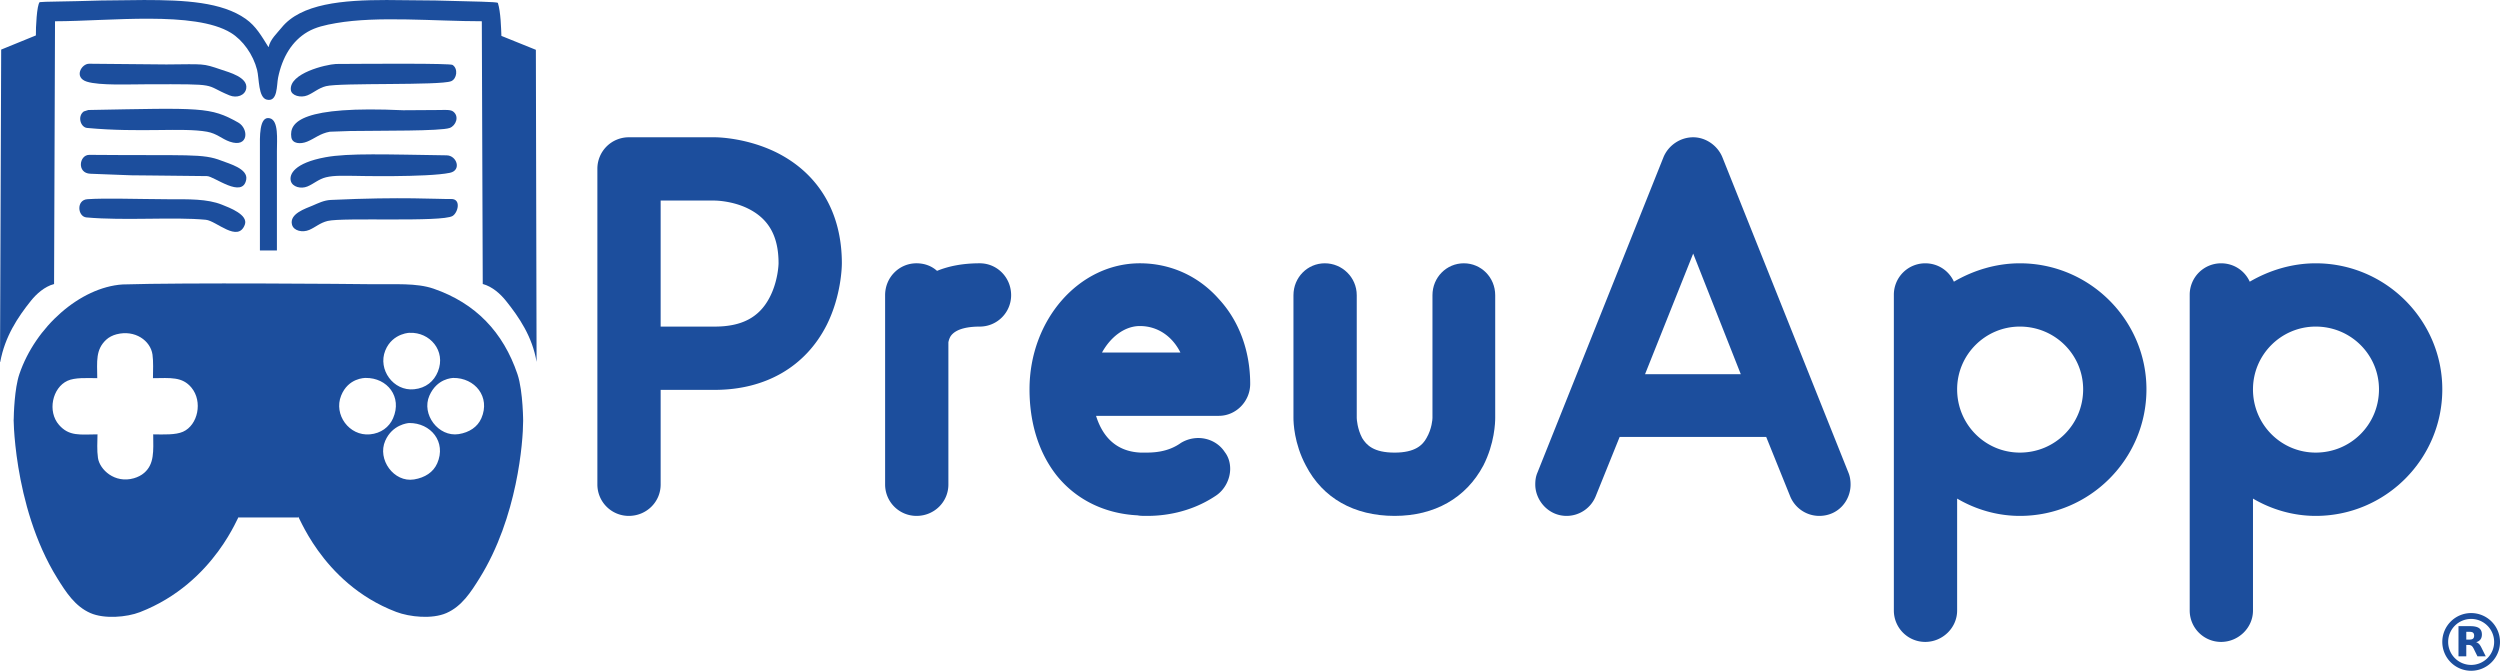 <svg xmlns="http://www.w3.org/2000/svg" viewBox="0 0 8534.94 2290.01">
    <g id="Capa_3" data-name="Capa 3">
        <path d="M3490,2053.78V975.4a107.18,107.18,0,0,1,107.1-107.1h293.6c11.08,0,108.95,1.85,210.51,51.7,144,72,223.43,205,223.43,378.54,0,11.08-1.85,110.8-51.7,210.51-72,142.18-208.66,221.58-382.24,221.58H3706v323.15c0,59.09-48,107.1-108.95,107.1A107.18,107.18,0,0,1,3490,2053.78ZM3706,1514.59h184.65c92.33,0,151.42-31.39,186.5-97.87,29.55-55.39,31.39-114.48,31.39-118.18,0-92.32-33.23-151.41-103.4-186.5-55.4-27.69-114.49-27.69-114.49-27.69H3706Z"
              transform="translate(-1450.56 -399.62)" fill="#1C4E9D"/>
        <path d="M4902.54,1407.49a107.18,107.18,0,0,1-107.1,107.1c-35.08,0-81.25,5.54-99.71,33.24-5.54,9.23-7.39,20.31-7.39,20.31v485.64c0,59.09-48,107.1-108.94,107.1a107.18,107.18,0,0,1-107.1-107.1V1407.49c0-60.94,48-109,107.1-109,27.7,0,51.7,9.24,70.17,25.86,40.62-16.62,88.63-25.86,145.87-25.86C4854.53,1298.54,4902.54,1346.55,4902.54,1407.49Z"
              transform="translate(-1450.56 -399.62)" fill="#1C4E9D"/>
        <path d="M5334.62,2159c-112.64-5.54-210.5-53.55-277-136.64-60.93-77.56-92.33-179.12-92.33-293.6,0-238.21,169.89-430.25,376.7-430.25,103.41,0,199.42,42.47,269.59,121.88,70.17,75.7,107.1,179.11,107.1,289.9,0,59.09-48,109-107.1,109H5192.44c18.46,59.09,59.09,121.87,153.26,125.56h11.08c27.7,0,79.4,0,125.57-33.24a114.59,114.59,0,0,1,59.08-16.61c35.09,0,70.17,16.61,90.49,48,12.92,16.61,18.46,36.93,18.46,57.24,0,35.08-18.46,72-49.86,92.33-88.63,59.09-181,68.32-232.66,68.32C5353.09,2160.88,5342,2160.88,5334.62,2159Zm145.88-555.81c-27.7-55.39-77.55-90.48-138.49-90.48-51.7,0-99.71,36.93-129.26,90.48Z"
              transform="translate(-1450.56 -399.62)" fill="#1C4E9D"/>
        <path d="M6555.16,1407.49v419.16c0,14.78-1.85,86.79-40.62,162.5-59.09,110.79-166.19,171.73-302.84,171.73-138.49,0-245.59-60.94-302.83-171.73-40.62-75.71-42.47-147.72-42.47-162.5V1407.49c0-60.94,48-109,107.1-109s108.95,48,108.95,109v419.16c0,3.7,1.84,36.93,18.46,68.33,14.77,24,38.78,49.85,110.79,49.85,70.17,0,96-25.85,108.95-49.85,18.46-31.4,20.31-64.63,20.31-68.33V1407.49c0-60.94,48-109,107.1-109S6555.16,1346.55,6555.16,1407.49Z"
              transform="translate(-1450.56 -399.62)" fill="#1C4E9D"/>
        <path d="M7761,2013.15c5.54,12.93,7.39,27.7,7.39,40.63,0,55.39-42.47,107.1-107.1,107.1a107.38,107.38,0,0,1-99.71-68.32l-81.25-201.28H6980l-81.25,201.28a107.38,107.38,0,0,1-99.71,68.32c-62.78,0-107.1-53.55-107.1-107.1,0-14.77,1.84-27.7,7.39-40.63L7129.52,936.62c16.62-40.62,57.24-68.32,101.56-68.32,42.47,0,83.09,27.7,99.71,68.32Zm-367.46-336.07-162.49-411.77-164.35,411.77Z"
              transform="translate(-1450.56 -399.62)" fill="#1C4E9D"/>
        <path d="M7916.12,2484V1405.64a107.18,107.18,0,0,1,107.1-107.1c44.32,0,81.25,25.86,97.87,62.79,66.47-38.78,144-62.79,225.28-62.79,238.2,0,432.09,193.89,432.09,430.25,0,238.2-193.89,432.09-432.09,432.09-77.56,0-151.42-22.16-214.2-59.09V2484c0,59.09-49.86,107.1-108.95,107.1A107.18,107.18,0,0,1,7916.12,2484Zm216.05-755.23c0,120,96,216,214.2,216,120,0,216-96,216-216,0-118.18-96-214.2-216-214.2C8228.19,1514.59,8132.17,1610.61,8132.17,1728.79Z"
              transform="translate(-1450.56 -399.62)" fill="#1C4E9D"/>
        <path d="M8926.16,2484V1405.64a107.18,107.18,0,0,1,107.1-107.1c44.32,0,81.25,25.86,97.87,62.79,66.47-38.78,144-62.79,225.28-62.79,238.2,0,432.09,193.89,432.09,430.25,0,238.2-193.89,432.09-432.09,432.09-77.56,0-151.42-22.16-214.2-59.09V2484c0,59.09-49.86,107.1-108.95,107.1A107.18,107.18,0,0,1,8926.16,2484Zm216-755.23c0,120,96,216,214.2,216,120,0,216-96,216-216,0-118.18-96-214.2-216-214.2C9238.23,1514.59,9142.21,1610.61,9142.21,1728.79Z"
              transform="translate(-1450.56 -399.62)" fill="#1C4E9D"/>
        <path d="M3095.47,472.15c-161.21,0-354.25-18.61-498.07,6.45-36.43,6.35-69.15,13.71-96.71,29.82-53.15,31.06-86.41,86.22-100.74,156.35-5.29,25.88-.78,84.12-38.69,75-29.35-7.1-25.55-72.23-33-101.55-13.35-52.3-48.4-101.36-89.46-126.53-123.34-75.62-415.33-39.7-600.42-39.49q-1.6,448.46-3.22,897c-32.72,8.94-60.14,33.74-79,57.22-45.6,56.85-88.89,122.6-104.77,208.74h-.81q2-533.07,4-1066.25l118.47-48.35c-.5-26.58,3.14-103.32,12.9-113.64,12.2-2.08,83.14-1.6,211.15-5.64l145.07-1.61c139.77,0,266,6.85,347.36,64.47,35.52,25.18,53.69,58.48,77.36,95.91h.81c5.57-26.38,28.75-46.84,43.52-65.28,66.6-83.13,209.9-95.1,359.45-95.1l166,1.61c137.82,3.55,207.92,4.5,213.57,8.06,9.94,31.54,11,87,12.09,112.83L3280,569.67q1.2,532.67,2.41,1065.44c-14.2-85.66-59.78-152.78-104.77-208.74-18.83-23.42-46.26-48.38-79-57.22Q3097.09,920.7,3095.47,472.15Z"
              transform="translate(-1450.56 -399.62)" fill="#1C4E9D" fill-rule="evenodd"/>
        <path d="M1755.2,617.22l263.54,2.41c131-.89,121.65-4.46,187,17.74,26.71,9.07,92,26.08,85.43,64.47-4,23.56-32.12,33.71-57.22,23.37-92.4-38.06-25-38.53-281.27-37.88-59.43,0-162,4.8-205.52-8.86C1701.66,664.2,1728.41,616.7,1755.2,617.22Z"
              transform="translate(-1450.56 -399.62)" fill="#1C4E9D" fill-rule="evenodd"/>
        <path d="M2995.53,621.25c19.69,12.63,14.93,47.7-4.83,55.61-37.87,15.15-378.42,4.69-427.15,16.92-25.76,6.46-41.65,22.39-63.67,31.43-22.44,9.22-54.38,1.16-56.41-18.53-5.86-56.77,118.7-86.74,153.93-88.66C2735.09,617.18,2986.79,615.64,2995.53,621.25Z"
              transform="translate(-1450.56 -399.62)" fill="#1C4E9D" fill-rule="evenodd"/>
        <path d="M1752,775.18c387.5-7.29,416.33-10.88,511.77,42.71,36.6,20.56,36.35,88-29,65.28-27.11-9.43-43.45-27.63-77.37-33.84-84.15-15-228.83,4-409.41-12.9-22.52-2.11-34-40.12-11.28-56.41Z"
              transform="translate(-1450.56 -399.62)" fill="#1C4E9D" fill-rule="evenodd"/>
        <path d="M2954.43,775.18c15.1-.23,33.88-1.58,42.71,4.84,22.55,16.37,10.08,48.64-11.28,56.41-30.8,11.2-234.4,8.85-340.91,10.48l-68.5,2.42c-33.92,6.21-50.78,23-77.37,33.84-22.48,9.16-50.74,7.6-54-15.31-7.37-51.88,35.82-107.78,382-91.87Z"
              transform="translate(-1450.56 -399.62)" fill="#1C4E9D" fill-rule="evenodd"/>
        <path d="M2395.92,1254.71h-58V904.93c0-33.62-3.61-110.86,33.85-101.54,30.6,7.61,24.19,72.41,24.18,111.22Z"
              transform="translate(-1450.56 -399.62)" fill="#1C4E9D" fill-rule="evenodd"/>
        <path d="M1755.2,928.31c341.65,3.12,386.65-5.54,452.13,20.15,25.6,10,90.81,27.22,83.82,64.47-12.45,66.27-109.73-11.79-133.79-12.09-391.8-4.86-164.39.23-398.13-8.06C1712.11,991.11,1720.85,928.31,1755.2,928.31Z"
              transform="translate(-1450.56 -399.62)" fill="#1C4E9D" fill-rule="evenodd"/>
        <path d="M2986.67,989.56c-76.41,16.12-326.56,10.52-323.18,10.47-34.42,0-71.14-2.32-99.94,4.84-25.71,6.39-41.67,22.4-63.67,31.43-22.42,9.21-50.93,1.35-56.41-18.53-6.26-22.69,11.35-61.71,118.47-81.4,78.76-14.48,209.43-9.43,413.44-6.45C3010.08,930.43,3027.21,981,2986.67,989.56Z"
              transform="translate(-1450.56 -399.62)" fill="#1C4E9D" fill-rule="evenodd"/>
        <path d="M2022.77,1079.82c72.45,0,135-1.59,185.37,18.54,25,10,91,34.36,78.17,68.5-23.48,62.38-97.28-13.5-133-16.92-110.25-10.55-276.26,3.83-407.8-8.06-29.89-2.7-35.52-59.64,3.62-62.24C1811.37,1075.51,1913,1079.25,2022.77,1079.82Z"
              transform="translate(-1450.56 -399.62)" fill="#1C4E9D" fill-rule="evenodd"/>
        <path d="M2995.53,1137c-36.31,21.75-374.38,4.27-426.34,16.93-26,6.33-41.27,21.31-62.86,30.62-22.61,9.75-53,3.62-58.83-17.73-10.19-37.5,46.73-55.28,70.11-65.28,18.67-8,39.08-18.27,62.06-19.34,246.34-11.52,366-2.21,411-3.22C3025.81,1078.23,3014.33,1125.78,2995.53,1137Z"
              transform="translate(-1450.56 -399.62)" fill="#1C4E9D" fill-rule="evenodd"/>
        <path d="M3217.16,1677c-48.75-143.79-143.06-242.27-286.1-291.75-58.78-20.33-132.2-14.34-207.93-15.31-73.93-1-642.22-5.92-854.29.8-144.5,9.67-297.27,144.32-352.19,306.26-16.7,49.24-19.13,136.13-19.36,156.67-.42-41-7.15,289.6,149.11,540.46,29.18,46.85,60.14,95.47,112.83,118.47,47.37,20.67,123.55,14.52,169.25-3.22,259.38-100.75,339.69-343.85,336.88-323.18h203.09c-4.45-29.57,73.5,223,334.46,322.37,46.44,17.68,122.9,25.36,171.67,4,52.72-23.06,83.58-71.61,112.83-118.47,130-208.32,149.1-468,149.1-536.71C3236.69,1848,3237.07,1735.74,3217.16,1677Zm-1142,196.65c-25,11.09-65.25,9.31-101.55,8.86.5,57.84,4.15,101.06-30.63,131.37-9.59,8.35-21.93,14.67-35.46,18.53-65.38,18.69-116.57-29.5-122.5-69.31-3.9-26.18-1.92-55.54-1.61-80.59-59.88.53-96.9,7.17-131.37-32.24-40.34-46.11-22.84-127,29-150.71,24.87-11.38,65.25-9.31,101.54-8.86-.5-57.84-6-97.4,30.63-131.37,9.16-8.5,22-15.09,35.46-18.53,62.79-16.08,115.66,21.68,122.5,69.31,3.27,22.79,1.92,55.54,1.61,80.59,59.88-.53,100-5.63,131.37,32.24C2143.58,1770.51,2126.21,1851,2075.16,1873.67Zm690.68-277.25c25.12-62.56,90.93-61.28,83.82-60.44,67.63-3.1,124.56,60.83,95.9,132.17-13.33,33.21-40.77,56.43-81.39,60.45C2793.32,1735.62,2739.87,1661.08,2765.84,1596.42Zm-150.71,153.94c24.41-60.8,80.79-60.3,83.82-60.45,73.81-.81,125.68,64.47,93.49,137.82-13.16,30-41.24,51.42-79,54.8C2642.45,1888.9,2589.16,1815,2615.13,1750.36Zm328,231.3c-13.16,30-41.59,48.68-79,54.8-68.88,11.28-126.43-68.4-98.33-132.17,24.41-55.4,76.9-60.1,81.4-60.44C2921.05,1843,2975.34,1908.31,2943.15,1981.66Zm150.71-153.93c-12.83,29.49-41.12,48.36-77.37,54-69,10.72-128.08-67.62-99.94-131.36,26-59,77.56-59.94,81.4-60.45C3071.76,1689.1,3125.8,1754.3,3093.86,1827.73Z"
              transform="translate(-1450.56 -399.62)" fill="#1C4E9D" fill-rule="evenodd"/>
        <path d="M2945.56,1668.15c-13.33,33.21-40.77,56.43-81.39,60.45-70.85,7-124.3-67.52-98.33-132.18,25.12-62.56,90.93-61.28,83.82-60.44C2917.29,1532.88,2974.22,1596.81,2945.56,1668.15Z"
              transform="translate(-1450.56 -399.62)" fill="none"/>
        <path d="M2075.16,1873.67c-25,11.09-65.25,9.31-101.55,8.86.5,57.84,4.15,101.06-30.63,131.37-9.59,8.35-21.93,14.67-35.46,18.53-65.38,18.69-116.57-29.5-122.5-69.31-3.9-26.18-1.92-55.54-1.61-80.59-59.88.53-96.9,7.17-131.37-32.24-40.34-46.11-22.84-127,29-150.71,24.87-11.38,65.25-9.31,101.54-8.86-.5-57.84-6-97.4,30.63-131.37,9.16-8.5,22-15.09,35.46-18.53,62.79-16.08,115.66,21.68,122.5,69.31,3.27,22.79,1.92,55.54,1.61,80.59,59.88-.53,100-5.63,131.37,32.24C2143.58,1770.51,2126.21,1851,2075.16,1873.67Z"
              transform="translate(-1450.56 -399.62)" fill="none"/>
        <path d="M2792.44,1827.73c-13.16,30-41.24,51.42-79,54.8-71,6.37-124.3-67.51-98.33-132.17,24.41-60.8,80.79-60.3,83.82-60.45C2772.76,1689.1,2824.63,1754.38,2792.44,1827.73Z"
              transform="translate(-1450.56 -399.62)" fill="none"/>
        <path d="M3093.86,1827.73c-12.83,29.49-41.12,48.36-77.37,54-69,10.72-128.08-67.62-99.94-131.36,26-59,77.56-59.94,81.4-60.45C3071.76,1689.1,3125.8,1754.3,3093.86,1827.73Z"
              transform="translate(-1450.56 -399.62)" fill="none"/>
        <path d="M2943.15,1981.66c-13.16,30-41.59,48.68-79,54.8-68.88,11.28-126.43-68.4-98.33-132.17,24.41-55.4,76.9-60.1,81.4-60.44C2921.05,1843,2975.34,1908.31,2943.15,1981.66Z"
              transform="translate(-1450.56 -399.62)" fill="none"/>
    </g>
    <g id="Capa_2" data-name="Capa 2">
        <path d="M9887,2689.62a98.5,98.5,0,1,1,98.5-98.5A98.61,98.61,0,0,1,9887,2689.62Zm0-177a78.5,78.5,0,1,0,78.5,78.5A78.59,78.59,0,0,0,9887,2512.62Z"
              transform="translate(-1450.56 -399.62)" fill="#1C4E9D"/>
        <path d="M9881.6,2583.12c5.5,0,9.5-1.1,11.9-3.2s3.7-5.4,3.7-10.2-1.3-8-3.7-10.1-6.4-3-11.9-3h-11.2v26.5h11.2m-11.2,18.3v39h-26.6v-103.1h40.6c13.6,0,23.5,2.3,29.8,6.9s9.5,11.7,9.5,21.6c0,6.8-1.6,12.4-4.9,16.8s-8.2,7.6-14.9,9.6a20.5,20.5,0,0,1,9.8,5.7c2.9,2.9,5.8,7.3,8.7,13.3l14.5,29.2h-28.3l-12.6-25.6c-2.5-5.1-5.1-8.7-7.7-10.5s-6.1-2.9-10.4-2.9h-7.5"
              transform="translate(-1450.56 -399.62)" fill="#1C4E9D"/>
    </g>
</svg>